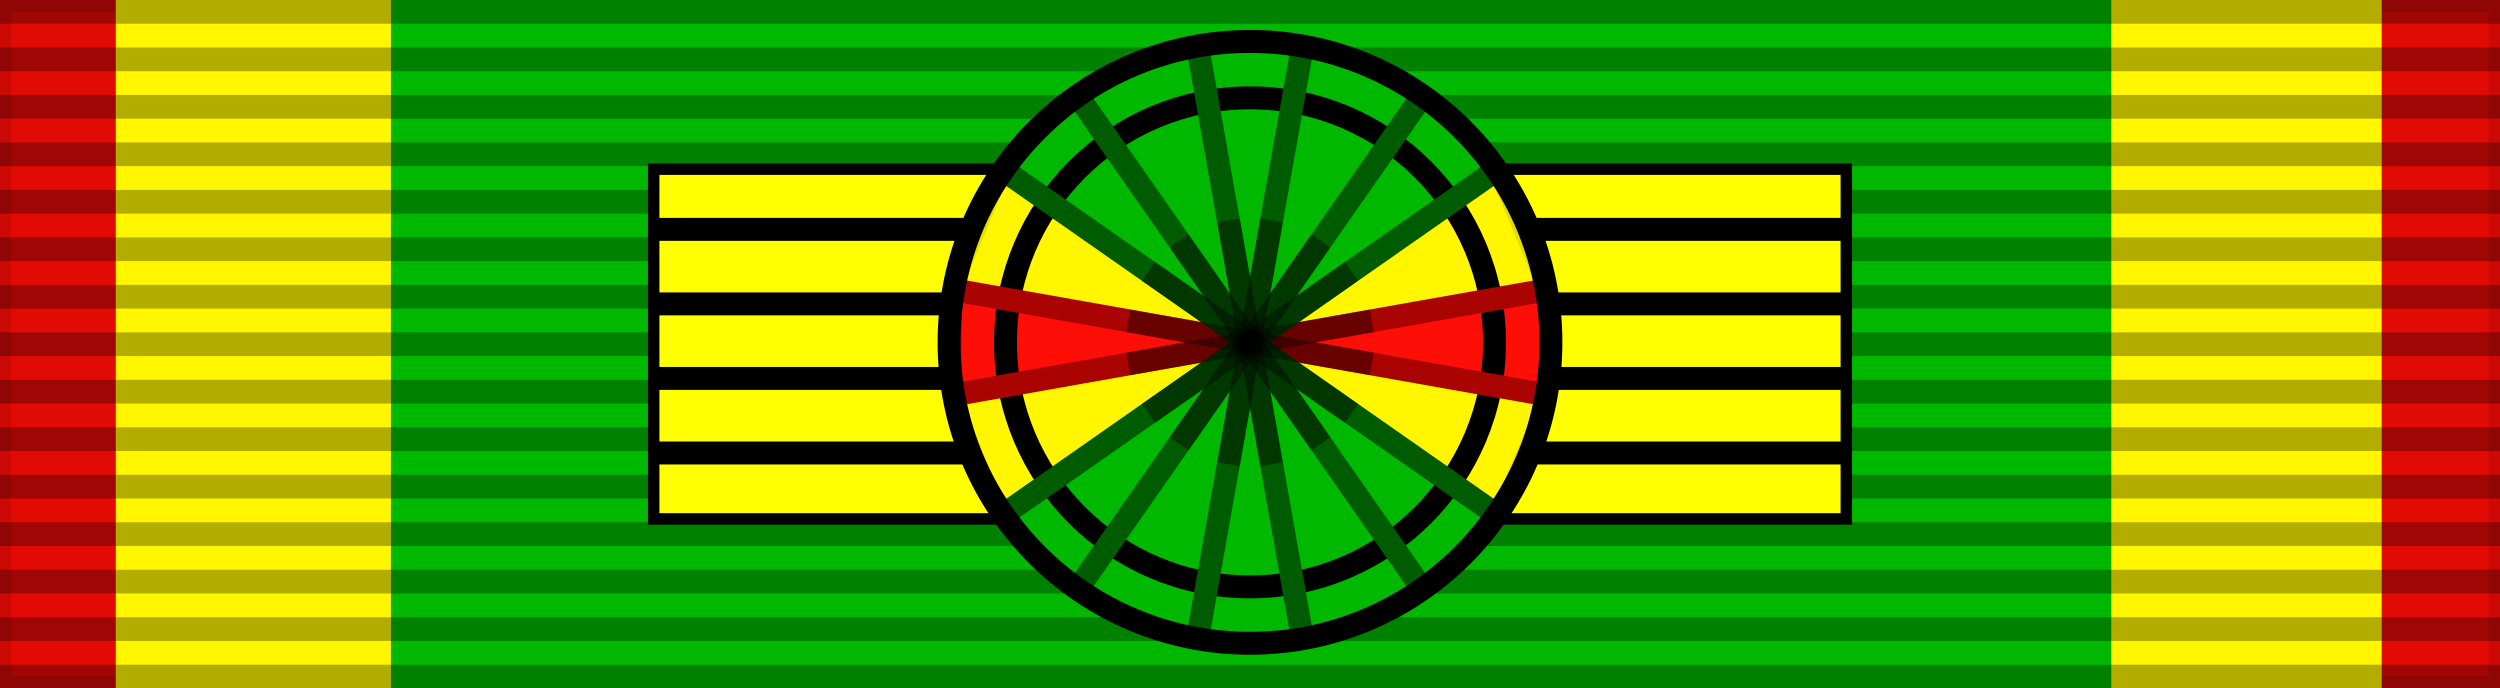 <?xml version="1.0" encoding="UTF-8" standalone="no"?>
<svg
   inkscape:version="1.3 (0e150ed6c4, 2023-07-21)"
   sodipodi:docname="EGY Order of the Republic - Grand Cordon BAR.svg"
   id="svg5396"
   version="1.1"
   height="60"
   width="218"
   xml:space="preserve"
   xmlns:inkscape="http://www.inkscape.org/namespaces/inkscape"
   xmlns:sodipodi="http://sodipodi.sourceforge.net/DTD/sodipodi-0.dtd"
   xmlns="http://www.w3.org/2000/svg"
   xmlns:svg="http://www.w3.org/2000/svg"
   xmlns:rdf="http://www.w3.org/1999/02/22-rdf-syntax-ns#"
   xmlns:cc="http://creativecommons.org/ns#"
   xmlns:dc="http://purl.org/dc/elements/1.1/"><rect width="100%" height="100%" fill="#333333" stroke="none"/><defs
     id="defs5400" /><sodipodi:namedview
     inkscape:current-layer="g2699"
     inkscape:window-maximized="1"
     inkscape:window-y="-9"
     inkscape:window-x="-9"
     inkscape:cy="-250.78628"
     inkscape:cx="101.23483"
     inkscape:zoom="0.65194955"
     showgrid="false"
     id="namedview5398"
     inkscape:window-height="991"
     inkscape:window-width="1920"
     inkscape:pageshadow="2"
     inkscape:pageopacity="0"
     guidetolerance="10"
     gridtolerance="10"
     objecttolerance="10"
     borderopacity="1"
     bordercolor="#666666"
     pagecolor="#ffffff"
     inkscape:document-rotation="0"
     inkscape:showpageshadow="2"
     inkscape:pagecheckerboard="0"
     inkscape:deskcolor="#d1d1d1" /><g
     inkscape:label="Base"
     id="layer6"
     inkscape:groupmode="layer"
     sodipodi:insensitive="true"><rect
       y="0"
       x="0"
       id="rect5318"
       style="fill:#e20a05;fill-opacity:1;stroke:#000000;stroke-width:2;stroke-opacity:0.1"
       height="60"
       width="218" /><rect
       width="171.076"
       height="60.047"
       style="fill:#00b800;fill-opacity:1;stroke:none;stroke-width:1.772;stroke-opacity:0.1"
       id="rect1"
       x="20.027"
       y="-0.024" /><rect
       width="23.992"
       height="60.047"
       style="fill:#fff600;fill-opacity:1;stroke:none;stroke-width:0.664;stroke-opacity:0.1"
       id="rect2"
       x="10.096"
       y="-0.024" /><rect
       y="-0.024"
       x="184.107"
       id="rect3"
       style="fill:#fff600;fill-opacity:1;stroke:none;stroke-width:0.658;stroke-opacity:0.1"
       height="60.047"
       width="23.576" /></g><g
     sodipodi:insensitive="true"
     inkscape:label="vertical strips"
     id="layer5"
     inkscape:groupmode="layer"><path
       id="path5320"
       style="opacity:0.3;stroke:#000000;stroke-width:218;stroke-dasharray:2.07"
       d="M 109,0 V 60" /></g><g
     inkscape:label="Rosette"
     id="layer4"
     inkscape:groupmode="layer"><g
       id="g6047"><g
         stroke="#000000"
         stroke-width="1"
         id="g5324"><path
           d="m 57,14.75 h 104 v 30.5 H 57 Z"
           fill="#ffff00"
           id="path5322" /></g></g><g
       fill="none"
       stroke="#000000"
       stroke-width="2"
       id="g5334"><path
         d="M 57,20 H 161"
         id="path5326" /><path
         d="M 57,26.5 H 161"
         id="path5328" /><path
         d="M 57,33 H 161"
         id="path5330" /><path
         d="M 57,39.5 H 161"
         id="path5332" /></g><g
       style="display:inline"
       id="g2701"
       transform="translate(1.8e-5,-140.146)"><g
         transform="translate(0,60)"
         id="g2699"
         style="display:inline"><g
           id="g22"
           transform="translate(0,80)"><circle
             r="26.24"
             cy="90"
             cx="109"
             style="display:inline;overflow:visible;visibility:visible;fill:#00b800;fill-opacity:1;fill-rule:evenodd;stroke:none;stroke-width:1;stroke-linecap:butt;stroke-linejoin:miter;stroke-miterlimit:4;stroke-dasharray:none;stroke-dashoffset:0;stroke-opacity:1;marker:none;marker-start:none;marker-mid:none;marker-end:none"
             id="circle2641"
             transform="translate(0,-60)" /><path
             id="path2643"
             d="m 108.983,90.125 21.39,-14.938 4.243,10.253 z"
             style="display:inline;fill:#fff600;fill-opacity:1;fill-rule:evenodd;stroke:#000000;stroke-width:1px;stroke-linecap:butt;stroke-linejoin:miter;stroke-opacity:0.1"
             transform="translate(0,-60)" /><path
             id="path2645"
             d="m 108.983,90.036 25.809,4.773 -4.331,10.253 z"
             style="display:inline;fill:#fff600;fill-opacity:1;fill-rule:evenodd;stroke:#000000;stroke-width:1px;stroke-linecap:butt;stroke-linejoin:miter;stroke-opacity:0.1"
             transform="translate(0,-60)" /><path
             id="path2647"
             d="M 109.071,89.948 87.416,105.151 83.173,94.633 Z"
             style="display:inline;fill:#fff600;fill-opacity:1;fill-rule:evenodd;stroke:#000000;stroke-width:1px;stroke-linecap:butt;stroke-linejoin:miter;stroke-opacity:0.1"
             transform="translate(0,-60)" /><path
             id="path2649"
             d="M 108.983,90.036 87.593,75.099 83.262,85.529 Z"
             style="display:inline;fill:#fff600;fill-opacity:1;fill-rule:evenodd;stroke:#000000;stroke-width:1px;stroke-linecap:butt;stroke-linejoin:miter;stroke-opacity:0.1"
             transform="translate(0,-60)" /><path
             style="fill:#fd0f08;fill-opacity:1;stroke:#a90402;stroke-width:0.5;stroke-dasharray:none;stroke-opacity:1"
             d="m 109.681,30.186 24.878,4.745 -0.068,-9.49 z"
             id="path3" /><path
             style="fill:#fd0f08;fill-opacity:1;stroke:#a90402;stroke-width:0.505;stroke-dasharray:none;stroke-opacity:1"
             d="m 108.91,30.186 -25.363,4.743 0.069,-9.486 z"
             id="path4" /><circle
             r="21.322"
             cy="30"
             cx="109"
             style="display:inline;overflow:visible;visibility:visible;fill:none;fill-opacity:1;fill-rule:evenodd;stroke:#000000;stroke-width:2;stroke-linecap:butt;stroke-linejoin:miter;stroke-miterlimit:4;stroke-dasharray:none;stroke-dashoffset:0;stroke-opacity:1;marker:none;marker-start:none;marker-mid:none;marker-end:none"
             id="circle4" /><g
             id="g21"
             transform="translate(0,60)"><g
               id="g13"
               style="fill:#990000;fill-opacity:1;stroke:#990000;stroke-opacity:1"
               transform="translate(13.719,-273.073)"><g
                 transform="translate(-1.469,100.573)"
                 id="g6"
                 style="display:inline;fill:#990000;fill-opacity:1;stroke:#990000;stroke-opacity:1"><path
                   style="fill:#5d0024;fill-opacity:1;fill-rule:evenodd;stroke:#005c00;stroke-width:2;stroke-linecap:butt;stroke-linejoin:miter;stroke-miterlimit:4;stroke-dasharray:none;stroke-opacity:1"
                   d="m 101.287,116.899 -9.075,51.202"
                   id="path5" /><path
                   style="display:inline;fill:#5d0024;fill-opacity:1;fill-rule:evenodd;stroke:#005c00;stroke-width:2;stroke-linecap:butt;stroke-linejoin:miter;stroke-miterlimit:4;stroke-dasharray:none;stroke-opacity:1"
                   d="m 92.213,116.899 9.075,51.202"
                   id="path6" /></g><g
                 transform="rotate(90,45.729,192.052)"
                 id="g8"
                 style="display:inline;fill:#990000;fill-opacity:1;stroke:#990000;stroke-opacity:1"><path
                   style="fill:#5d0024;fill-opacity:1;fill-rule:evenodd;stroke:#a90402;stroke-width:2;stroke-linecap:butt;stroke-linejoin:miter;stroke-miterlimit:4;stroke-dasharray:none;stroke-opacity:1"
                   d="m 101.287,116.899 -9.075,51.202"
                   id="path7" /><path
                   style="display:inline;fill:#5d0024;fill-opacity:1;fill-rule:evenodd;stroke:#a90402;stroke-width:2;stroke-linecap:butt;stroke-linejoin:miter;stroke-miterlimit:4;stroke-dasharray:none;stroke-opacity:1"
                   d="m 92.213,116.899 9.075,51.202"
                   id="path8" /></g><g
                 transform="rotate(45,-25.387,191.014)"
                 id="g10"
                 style="display:inline;fill:#990000;fill-opacity:1;stroke:#990000;stroke-opacity:1"><path
                   style="fill:#5d0024;fill-opacity:1;fill-rule:evenodd;stroke:#005c00;stroke-width:2;stroke-linecap:butt;stroke-linejoin:miter;stroke-miterlimit:4;stroke-dasharray:none;stroke-opacity:1"
                   d="m 101.287,116.899 -9.075,51.202"
                   id="path9" /><path
                   style="display:inline;fill:#5d0024;fill-opacity:1;fill-rule:evenodd;stroke:#005c00;stroke-width:2;stroke-linecap:butt;stroke-linejoin:miter;stroke-miterlimit:4;stroke-dasharray:none;stroke-opacity:1"
                   d="m 92.213,116.899 9.075,51.202"
                   id="path10" /></g><g
                 transform="rotate(135,75.186,192.482)"
                 id="g12"
                 style="display:inline;fill:#990000;fill-opacity:1;stroke:#990000;stroke-opacity:1"><path
                   style="fill:#5d0024;fill-opacity:1;fill-rule:evenodd;stroke:#005c00;stroke-width:2;stroke-linecap:butt;stroke-linejoin:miter;stroke-miterlimit:4;stroke-dasharray:none;stroke-opacity:1"
                   d="m 101.287,116.899 -9.075,51.202"
                   id="path11" /><path
                   style="display:inline;fill:#5d0024;fill-opacity:1;fill-rule:evenodd;stroke:#005c00;stroke-width:2;stroke-linecap:butt;stroke-linejoin:miter;stroke-miterlimit:4;stroke-dasharray:none;stroke-opacity:1"
                   d="m 92.213,116.899 9.075,51.202"
                   id="path12" /></g></g><g
               id="g20"
               transform="translate(52.284,-224.521)"><path
                 id="path13"
                 d="m 57.606,183.725 -3.75,21.25 1.969,0.344 3.75,-21.25 z"
                 style="display:inline;fill:#000000;fill-opacity:0.392;fill-rule:evenodd;stroke:none;stroke-width:2;stroke-linecap:butt;stroke-linejoin:miter;stroke-miterlimit:4;stroke-dasharray:none;stroke-opacity:1" /><path
                 id="path14"
                 d="m 55.825,183.725 -1.969,0.344 3.75,21.25 1.969,-0.344 z"
                 style="display:inline;fill:#000000;fill-opacity:0.392;fill-rule:evenodd;stroke:none;stroke-width:2;stroke-linecap:butt;stroke-linejoin:miter;stroke-miterlimit:4;stroke-dasharray:none;stroke-opacity:1" /><path
                 id="path15"
                 d="m 46.263,191.662 -0.344,1.969 21.25,3.75 0.344,-1.969 z"
                 style="display:inline;fill:#000000;fill-opacity:0.392;fill-rule:evenodd;stroke:none;stroke-width:2;stroke-linecap:butt;stroke-linejoin:miter;stroke-miterlimit:4;stroke-dasharray:none;stroke-opacity:1" /><path
                 id="path16"
                 d="m 67.169,191.662 -21.25,3.75 0.344,1.969 21.25,-3.75 z"
                 style="display:inline;fill:#000000;fill-opacity:0.392;fill-rule:evenodd;stroke:none;stroke-width:2;stroke-linecap:butt;stroke-linejoin:miter;stroke-miterlimit:4;stroke-dasharray:none;stroke-opacity:1" /><path
                 id="path17"
                 d="m 64.981,187.506 -17.688,12.375 1.156,1.656 17.688,-12.375 z"
                 style="display:inline;fill:#000000;fill-opacity:0.392;fill-rule:evenodd;stroke:none;stroke-width:2;stroke-linecap:butt;stroke-linejoin:miter;stroke-miterlimit:4;stroke-dasharray:none;stroke-opacity:1" /><path
                 id="path18"
                 d="m 62.075,185.1 -12.375,17.688 1.656,1.156 12.375,-17.688 z"
                 style="display:inline;fill:#000000;fill-opacity:0.392;fill-rule:evenodd;stroke:none;stroke-width:2;stroke-linecap:butt;stroke-linejoin:miter;stroke-miterlimit:4;stroke-dasharray:none;stroke-opacity:1" /><path
                 id="path19"
                 d="m 51.356,185.1 -1.656,1.156 12.375,17.688 1.656,-1.156 z"
                 style="display:inline;fill:#000000;fill-opacity:0.392;fill-rule:evenodd;stroke:none;stroke-width:2;stroke-linecap:butt;stroke-linejoin:miter;stroke-miterlimit:4;stroke-dasharray:none;stroke-opacity:1" /><path
                 id="path20"
                 d="m 48.45,187.506 -1.156,1.656 17.688,12.375 1.156,-1.656 z"
                 style="display:inline;fill:#000000;fill-opacity:0.392;fill-rule:evenodd;stroke:none;stroke-width:2;stroke-linecap:butt;stroke-linejoin:miter;stroke-miterlimit:4;stroke-dasharray:none;stroke-opacity:1" /></g></g><circle
             r="26.24"
             cy="30"
             cx="109"
             style="display:inline;overflow:visible;visibility:visible;fill:none;fill-opacity:1;fill-rule:evenodd;stroke:#000000;stroke-width:2;stroke-linecap:butt;stroke-linejoin:miter;stroke-miterlimit:4;stroke-dasharray:none;stroke-dashoffset:0;stroke-opacity:1;marker:none;marker-start:none;marker-mid:none;marker-end:none"
             id="circle21" /></g></g></g></g></svg>
